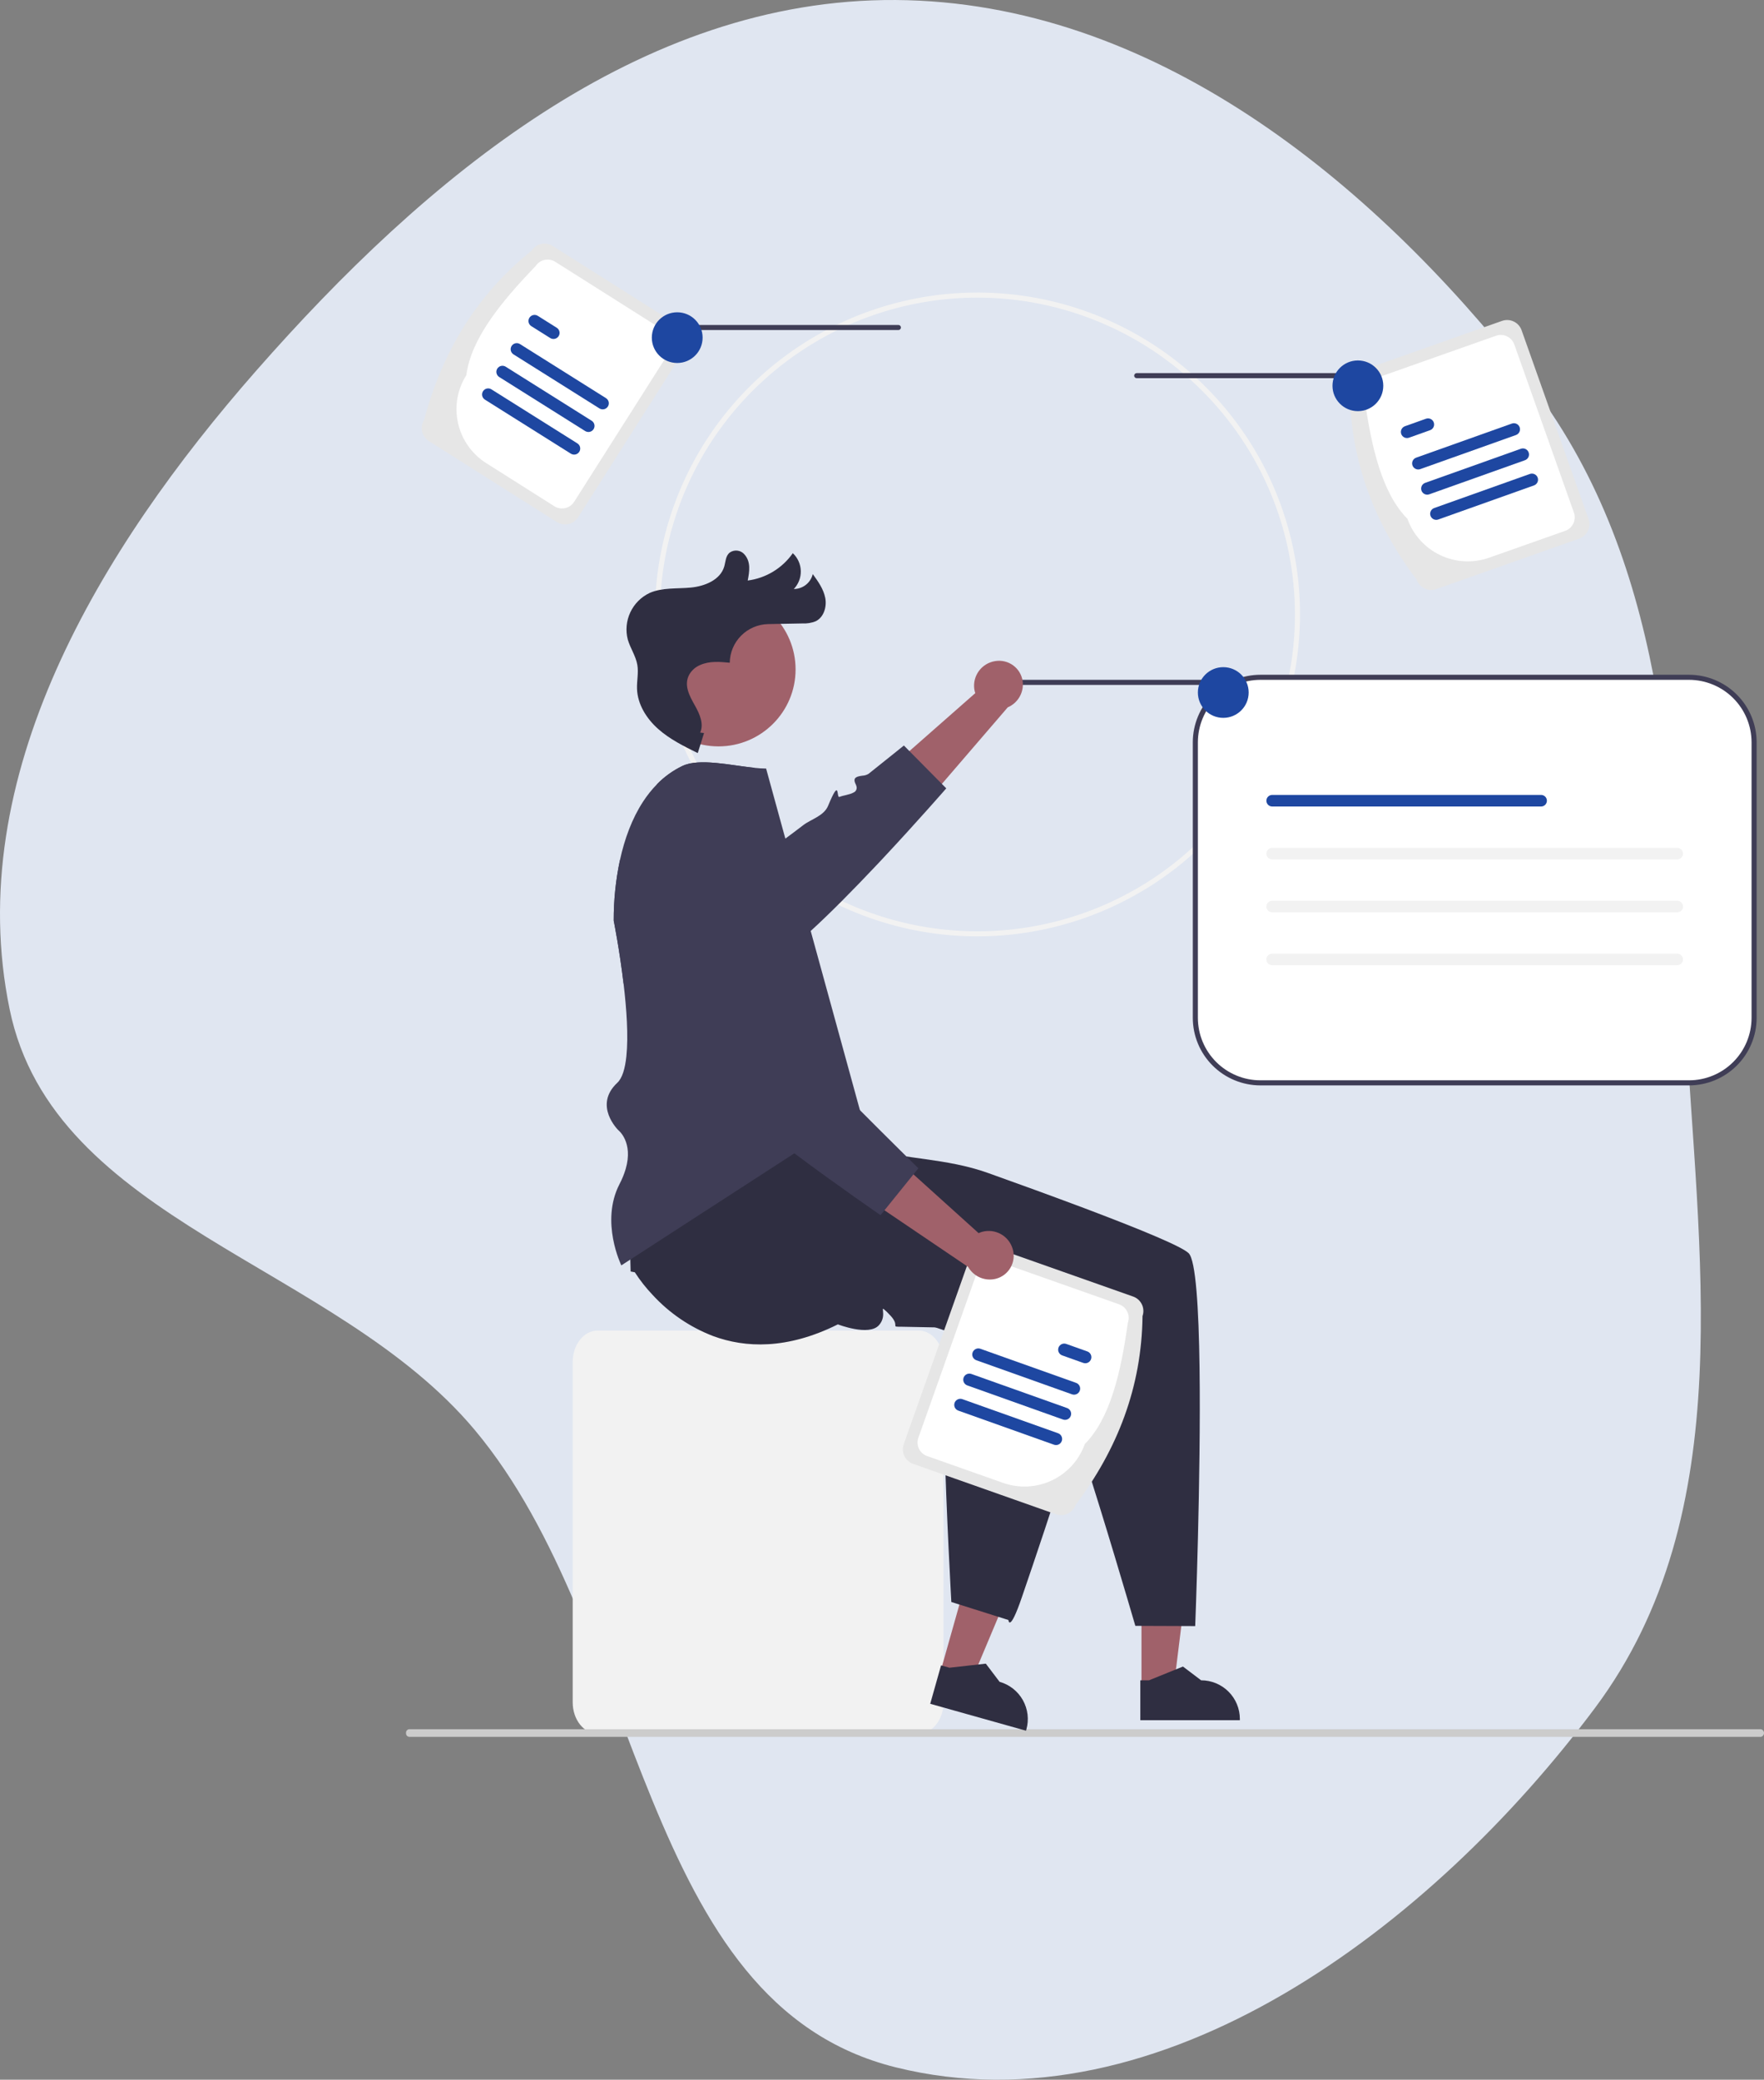 <svg width="391" height="461" viewBox="0 0 391 461" fill="none" xmlns="http://www.w3.org/2000/svg">
    <rect x="0" y="0" width="391" height="461" fill="#808080" stroke="none"/>
    <path fill-rule="evenodd" clip-rule="evenodd" d="M198.558 0.003C255.118 0.379 303.622 39.505 338.434 84.032C369.188 123.369 370.923 173.899 373.483 223.744C376.258 277.764 385.917 335.191 353.563 378.567C317.471 426.955 257.188 472.805 198.558 458.263C141.562 444.125 142.905 361.96 105.224 316.969C74.305 280.052 11.861 270.885 2.141 223.744C-8.48 172.24 22.095 121.694 56.804 82.156C94.246 39.506 141.768 -0.375 198.558 0.003Z" fill="#E0E6F1"/>
    <g clip-path="url(#clip0_498_3812)">
        <path d="M216.664 207.564C202.523 207.564 188.7 203.379 176.942 195.538C165.185 187.697 156.021 176.553 150.61 163.514C145.198 150.474 143.782 136.127 146.541 122.284C149.3 108.442 156.109 95.727 166.108 85.748C176.107 75.768 188.847 68.972 202.715 66.218C216.584 63.465 230.96 64.878 244.024 70.279C257.088 75.68 268.255 84.826 276.111 96.561C283.967 108.296 288.16 122.092 288.16 136.206C288.139 155.125 280.599 173.263 267.196 186.64C253.792 200.018 235.619 207.543 216.664 207.564V207.564ZM216.664 65.971C202.746 65.971 189.14 70.09 177.568 77.808C165.996 85.525 156.976 96.494 151.65 109.328C146.324 122.162 144.93 136.284 147.645 149.908C150.361 163.532 157.063 176.047 166.904 185.869C176.746 195.692 189.285 202.381 202.935 205.091C216.586 207.801 230.735 206.41 243.593 201.094C256.452 195.778 267.442 186.776 275.175 175.226C282.907 163.676 287.034 150.097 287.034 136.206C287.013 117.585 279.592 99.732 266.4 86.565C253.207 73.398 235.321 65.992 216.664 65.971Z" fill="#F2F2F2"/>
        <path d="M222.119 151.82H267.963C268.113 151.82 268.256 151.761 268.361 151.656C268.467 151.55 268.526 151.407 268.526 151.258C268.526 151.109 268.467 150.966 268.361 150.861C268.256 150.756 268.113 150.696 267.963 150.696H222.119C221.97 150.696 221.827 150.756 221.721 150.861C221.616 150.966 221.557 151.109 221.557 151.258C221.557 151.407 221.616 151.55 221.721 151.656C221.827 151.761 221.97 151.82 222.119 151.82Z" fill="#3F3D56"/>
        <path d="M279.386 150.135C275.559 150.139 271.89 151.658 269.185 154.358C266.479 157.059 264.957 160.721 264.953 164.54V225.63C264.957 229.449 266.479 233.111 269.185 235.811C271.89 238.512 275.559 240.031 279.386 240.035H374.371C378.198 240.031 381.867 238.512 384.572 235.811C387.278 233.111 388.8 229.449 388.805 225.63V164.54C388.8 160.721 387.278 157.059 384.572 154.358C381.867 151.658 378.198 150.139 374.371 150.135H279.386Z" fill="white"/>
        <path d="M374.371 240.597H279.386C275.41 240.593 271.598 239.014 268.787 236.208C265.975 233.402 264.394 229.598 264.39 225.63V164.54C264.394 160.572 265.975 156.767 268.787 153.961C271.598 151.155 275.41 149.577 279.386 149.573H374.371C378.347 149.577 382.159 151.155 384.97 153.961C387.782 156.767 389.363 160.572 389.368 164.54V225.63C389.363 229.598 387.782 233.402 384.97 236.208C382.159 239.014 378.347 240.593 374.371 240.597V240.597ZM279.386 150.696C275.708 150.701 272.183 152.16 269.582 154.756C266.982 157.351 265.52 160.87 265.515 164.54V225.63C265.52 229.3 266.982 232.819 269.582 235.414C272.183 238.009 275.708 239.469 279.386 239.473H374.371C378.049 239.469 381.574 238.009 384.175 235.414C386.775 232.819 388.237 229.3 388.242 225.63V164.54C388.237 160.87 386.775 157.351 384.175 154.756C381.574 152.16 378.049 150.701 374.371 150.696H279.386Z" fill="#3F3D56"/>
        <path d="M220.491 146.56C219.071 146.807 217.803 147.596 216.958 148.761C216.112 149.926 215.755 151.374 215.963 152.798C216.01 153.086 216.08 153.37 216.174 153.648L187.854 178.559L198.344 185.893L223.373 156.793C224.494 156.315 225.425 155.481 226.021 154.421C226.617 153.36 226.844 152.132 226.667 150.928C226.56 150.245 226.319 149.589 225.958 148.998C225.597 148.407 225.122 147.893 224.562 147.485C224.002 147.077 223.367 146.783 222.693 146.621C222.019 146.458 221.319 146.429 220.634 146.536C220.586 146.543 220.539 146.552 220.491 146.56Z" fill="#A0616A"/>
        <path d="M209.748 174.75C209.748 174.75 203.359 182.094 195.578 190.41C195.038 190.983 194.498 191.562 193.94 192.146C189.211 197.147 184.116 202.339 179.697 206.367C174.985 210.677 171.039 213.677 169.125 213.75C168.965 213.761 168.805 213.744 168.652 213.7C162.927 211.981 167.644 214.026 165.195 217.515C162.735 221.01 163.039 216.425 157.528 213.7C152.028 210.975 154.955 213.683 152.759 217.987C152.078 219.336 146.1 219.06 138.218 218.049C137.329 210.548 136.034 204.075 136.034 204.075C136.018 199.576 136.478 195.088 137.407 190.685C151.138 190.438 162.493 190.298 163.073 190.477C164.57 190.933 167.791 189.781 171.348 187.775C171.855 187.488 172.812 186.825 174.079 185.892C175.199 185.072 176.55 184.05 178.053 182.903C179.742 181.6 182.619 180.886 183.554 178.616C186.267 172.065 185.338 176.953 186.064 176.65C186.892 176.301 188.356 176.166 189.211 175.666C189.446 175.564 189.638 175.386 189.758 175.16C189.877 174.935 189.917 174.675 189.87 174.425C189.828 174.211 189.756 174.005 189.656 173.812C188.879 172.256 190.061 172.104 191.176 171.941C191.638 171.918 192.088 171.785 192.488 171.553C196.963 167.991 200.352 165.255 200.352 165.255L201.568 166.491L201.574 166.496L208.769 173.767L209.748 174.75Z" fill="#3F3D56"/>
        <path d="M203.61 384.31H132.464C129.419 384.31 126.941 381.188 126.941 377.352V301.898C126.941 298.061 129.419 294.939 132.464 294.939H203.61C206.656 294.939 209.134 298.061 209.134 301.898V377.352C209.134 381.188 206.656 384.31 203.61 384.31Z" fill="#F2F2F2"/>
        <path d="M90 384.156C89.979 384.356 90.037 384.557 90.162 384.715C90.288 384.872 90.47 384.975 90.67 385H390.33C390.521 384.955 390.691 384.848 390.812 384.694C390.934 384.541 391 384.352 391 384.156C391 383.961 390.934 383.771 390.812 383.618C390.691 383.464 390.521 383.357 390.33 383.312H90.67C90.47 383.337 90.288 383.44 90.162 383.598C90.037 383.755 89.979 383.956 90 384.156V384.156Z" fill="#CCCCCC"/>
        <path d="M253.015 373.846L260.187 373.846L263.6 346.23L253.013 346.231L253.015 373.846Z" fill="#A0616A"/>
        <path d="M252.762 381.315L274.821 381.314V381.036C274.821 378.763 273.916 376.584 272.306 374.977C270.696 373.37 268.512 372.467 266.235 372.467H266.234L262.205 369.416L254.687 372.467L252.761 372.467L252.762 381.315Z" fill="#2F2E41"/>
        <path d="M208.46 370.554L215.365 372.494L226.149 346.835L215.958 343.972L208.46 370.554Z" fill="#A0616A"/>
        <path d="M206.189 377.675L227.422 383.641L227.498 383.373C228.115 381.186 227.836 378.843 226.722 376.861C225.609 374.878 223.752 373.418 221.56 372.802L221.56 372.802L218.51 368.775L210.445 369.679L208.591 369.158L206.189 377.675Z" fill="#2F2E41"/>
        <path d="M190.078 252.958C190.078 252.958 187.781 252.73 193.67 254.764C200.043 256.972 209.715 256.686 218.975 260.001C221.835 261.024 224.734 262.069 227.611 263.114C228.191 263.322 228.771 263.535 229.351 263.743C233.094 265.108 236.776 266.474 240.255 267.777C240.745 267.963 241.229 268.148 241.708 268.328C241.719 268.334 241.73 268.334 241.736 268.339C253.08 272.643 262.003 276.329 263.478 277.801C265.054 279.375 265.707 290.005 265.887 303.142C266.214 327.488 264.924 360.448 264.924 360.448L251.655 360.398C251.655 360.398 251.571 360.105 251.408 359.56C251.115 358.555 250.569 356.684 249.843 354.239C246.825 344.03 240.751 323.797 237.395 314.531C236.45 311.913 235.718 310.171 235.329 309.778C233.078 307.474 235.329 306.457 237.581 304.996C239.833 303.535 237.581 303.086 235.926 301.175C234.271 299.265 236.545 294.961 236.545 294.961C236.545 294.961 235.048 294.922 232.661 294.86C229.137 294.77 223.654 294.635 218.165 294.5C218.159 294.506 218.159 294.506 218.159 294.5C216.093 294.45 214.027 294.399 212.068 294.354C210.548 294.315 209.09 294.281 207.739 294.248C203.691 294.158 200.628 294.096 199.863 294.096C197.363 294.096 199.305 294.096 197.797 292.124C197.565 291.829 197.315 291.549 197.048 291.286C196.669 290.865 196.255 290.478 195.809 290.129C195.494 289.983 195.922 290.887 195.685 292.062C195.556 292.698 195.254 293.287 194.813 293.764C192.578 296.242 185.721 293.568 185.721 293.568C174.439 299.198 165.184 298.793 158.057 296.158C152.937 294.189 148.345 291.062 144.642 287.022C143.176 285.483 141.86 283.809 140.712 282.021L139.783 281.847C139.783 281.847 138.533 240.052 139.974 237.226C142.221 232.821 175.441 236.102 175.441 236.102L190.078 252.958Z" fill="#2F2E41"/>
        <path d="M251.957 83.833H297.801C297.95 83.833 298.093 83.773 298.199 83.668C298.304 83.563 298.364 83.42 298.364 83.271C298.364 83.122 298.304 82.979 298.199 82.874C298.093 82.768 297.95 82.709 297.801 82.709H251.957C251.807 82.709 251.664 82.768 251.559 82.874C251.453 82.979 251.394 83.122 251.394 83.271C251.394 83.42 251.453 83.563 251.559 83.668C251.664 83.773 251.807 83.833 251.957 83.833Z" fill="#3F3D56"/>
        <path d="M314.024 128.517C304.729 116.178 299.357 102.379 299.181 86.647C298.881 85.8 298.931 84.868 299.319 84.057C299.707 83.245 300.401 82.621 301.25 82.32L332.932 71.132C333.782 70.833 334.715 70.882 335.528 71.269C336.341 71.657 336.967 72.35 337.268 73.197L352.112 115.067C352.411 115.915 352.361 116.847 351.973 117.658C351.585 118.469 350.891 119.094 350.042 119.394L318.36 130.583C317.51 130.882 316.577 130.832 315.764 130.445C314.951 130.058 314.326 129.364 314.024 128.517V128.517Z" fill="#E6E6E6"/>
        <path d="M311.971 115.013C306.381 109.371 303.988 99.309 302.428 88.095C302.148 87.301 302.194 86.428 302.558 85.668C302.921 84.909 303.572 84.324 304.367 84.042L331.595 74.427C332.39 74.147 333.265 74.193 334.026 74.556C334.787 74.918 335.373 75.568 335.655 76.361L348.864 113.62C349.144 114.414 349.098 115.286 348.734 116.046C348.371 116.806 347.721 117.391 346.926 117.672L330.058 123.629C326.515 124.876 322.621 124.669 319.23 123.054C315.839 121.438 313.228 118.547 311.971 115.013V115.013Z" fill="white"/>
        <path d="M336.02 96.432L314.81 103.989C314.643 104.048 314.466 104.074 314.288 104.066C314.111 104.057 313.937 104.013 313.777 103.937C313.617 103.861 313.473 103.755 313.354 103.623C313.235 103.492 313.143 103.339 313.083 103.172C313.023 103.005 312.997 102.828 313.006 102.651C313.015 102.474 313.059 102.301 313.135 102.141C313.211 101.981 313.317 101.837 313.449 101.719C313.581 101.6 313.734 101.508 313.901 101.448L335.111 93.892C335.279 93.833 335.456 93.806 335.633 93.815C335.81 93.824 335.984 93.868 336.144 93.944C336.305 94.019 336.448 94.126 336.568 94.257C336.687 94.389 336.779 94.542 336.838 94.709C336.898 94.876 336.924 95.053 336.915 95.229C336.906 95.406 336.863 95.58 336.787 95.74C336.711 95.9 336.604 96.043 336.472 96.162C336.341 96.281 336.187 96.373 336.02 96.432V96.432Z" fill="#1E47A1"/>
        <path d="M316.985 95.361L312.319 97.023C311.981 97.143 311.61 97.124 311.286 96.971C310.963 96.818 310.714 96.542 310.593 96.206C310.473 95.869 310.491 95.499 310.644 95.175C310.798 94.852 311.073 94.603 311.41 94.483L316.076 92.82C316.414 92.7 316.785 92.719 317.109 92.872C317.433 93.025 317.683 93.3 317.803 93.637C317.924 93.974 317.905 94.345 317.752 94.668C317.598 94.991 317.322 95.24 316.985 95.361V95.361Z" fill="#1E47A1"/>
        <path d="M340.014 107.6L318.804 115.157C318.637 115.216 318.46 115.242 318.282 115.233C318.105 115.225 317.931 115.181 317.771 115.105C317.611 115.029 317.467 114.923 317.348 114.791C317.229 114.66 317.137 114.507 317.077 114.34C317.017 114.173 316.991 113.996 317 113.819C317.009 113.642 317.053 113.469 317.129 113.309C317.205 113.149 317.311 113.005 317.443 112.886C317.575 112.768 317.728 112.676 317.895 112.616L339.105 105.06C339.273 105 339.45 104.974 339.627 104.983C339.805 104.991 339.979 105.035 340.139 105.111C340.299 105.186 340.443 105.293 340.563 105.424C340.682 105.556 340.774 105.709 340.834 105.876C340.893 106.043 340.919 106.22 340.91 106.397C340.902 106.574 340.858 106.748 340.782 106.908C340.706 107.068 340.599 107.211 340.467 107.33C340.335 107.449 340.181 107.541 340.014 107.6H340.014Z" fill="#1E47A1"/>
        <path d="M338.017 102.016L316.807 109.573C316.469 109.693 316.098 109.674 315.774 109.521C315.45 109.368 315.201 109.093 315.08 108.756C314.96 108.419 314.978 108.048 315.132 107.725C315.285 107.402 315.561 107.153 315.898 107.032L337.108 99.476C337.446 99.356 337.817 99.375 338.141 99.528C338.464 99.681 338.714 99.957 338.834 100.293C338.954 100.63 338.936 101 338.783 101.324C338.63 101.647 338.354 101.896 338.017 102.016V102.016Z" fill="#1E47A1"/>
        <path d="M300.982 91.137C304.091 91.137 306.612 88.622 306.612 85.518C306.612 82.415 304.091 79.9 300.982 79.9C297.873 79.9 295.353 82.415 295.353 85.518C295.353 88.622 297.873 91.137 300.982 91.137Z" fill="#1E47A1"/>
        <path d="M199.133 73.157H153.289C153.14 73.157 152.997 73.098 152.891 72.993C152.786 72.887 152.726 72.744 152.726 72.595C152.726 72.446 152.786 72.303 152.891 72.198C152.997 72.093 153.14 72.033 153.289 72.033H199.133C199.283 72.033 199.426 72.093 199.531 72.198C199.637 72.303 199.696 72.446 199.696 72.595C199.696 72.744 199.637 72.887 199.531 72.993C199.426 73.098 199.283 73.157 199.133 73.157Z" fill="#3F3D56"/>
        <path d="M94.006 93.088C97.987 78.17 105.541 65.43 117.828 55.575C118.311 54.816 119.076 54.279 119.955 54.083C120.834 53.886 121.755 54.046 122.516 54.526L150.902 72.483C151.662 72.965 152.2 73.728 152.397 74.605C152.594 75.483 152.434 76.402 151.953 77.162L128.13 114.675C127.647 115.434 126.882 115.97 126.003 116.167C125.124 116.363 124.203 116.204 123.442 115.723L95.056 97.767C94.296 97.285 93.759 96.521 93.562 95.644C93.365 94.767 93.524 93.848 94.006 93.088V93.088Z" fill="#E6E6E6"/>
        <path d="M103.378 83.135C104.371 75.262 110.821 67.169 118.694 59.018C119.146 58.307 119.863 57.805 120.686 57.62C121.509 57.436 122.371 57.586 123.084 58.036L147.479 73.468C148.191 73.919 148.695 74.634 148.879 75.456C149.064 76.277 148.914 77.138 148.463 77.85L127.264 111.232C126.812 111.942 126.096 112.445 125.273 112.629C124.45 112.813 123.587 112.664 122.874 112.214L107.762 102.654C104.59 100.642 102.348 97.458 101.526 93.799C100.705 90.139 101.371 86.304 103.378 83.135Z" fill="white"/>
        <path d="M132.873 90.534L113.818 78.553C113.515 78.362 113.301 78.059 113.222 77.711C113.143 77.362 113.206 76.997 113.396 76.694C113.587 76.392 113.891 76.177 114.24 76.098C114.589 76.019 114.956 76.081 115.259 76.271L134.314 88.252C134.464 88.346 134.594 88.469 134.697 88.613C134.8 88.758 134.873 88.921 134.912 89.094C134.952 89.267 134.957 89.446 134.927 89.621C134.897 89.795 134.833 89.962 134.738 90.112C134.643 90.262 134.52 90.392 134.375 90.495C134.23 90.597 134.066 90.67 133.893 90.709C133.72 90.748 133.541 90.753 133.366 90.723C133.191 90.693 133.024 90.628 132.873 90.534Z" fill="#1E47A1"/>
        <path d="M121.96 74.931L117.768 72.295C117.618 72.201 117.487 72.078 117.385 71.934C117.282 71.789 117.209 71.626 117.17 71.453C117.13 71.28 117.125 71.101 117.155 70.927C117.185 70.752 117.249 70.585 117.344 70.435C117.438 70.285 117.562 70.155 117.707 70.053C117.852 69.95 118.015 69.877 118.189 69.838C118.362 69.799 118.541 69.794 118.716 69.824C118.891 69.854 119.058 69.919 119.208 70.013L123.401 72.649C123.551 72.743 123.681 72.866 123.784 73.011C123.887 73.155 123.96 73.319 123.999 73.492C124.039 73.664 124.043 73.843 124.014 74.018C123.984 74.192 123.92 74.36 123.825 74.51C123.73 74.659 123.607 74.789 123.462 74.892C123.317 74.994 123.153 75.067 122.98 75.106C122.807 75.145 122.628 75.15 122.453 75.12C122.278 75.09 122.11 75.026 121.96 74.931V74.931Z" fill="#1E47A1"/>
        <path d="M126.541 100.567L107.486 88.587C107.336 88.492 107.205 88.369 107.103 88.225C107 88.08 106.927 87.917 106.887 87.744C106.848 87.571 106.843 87.392 106.873 87.218C106.903 87.043 106.967 86.876 107.062 86.726C107.156 86.576 107.28 86.446 107.425 86.344C107.569 86.241 107.733 86.168 107.906 86.129C108.08 86.09 108.259 86.085 108.434 86.116C108.609 86.146 108.776 86.21 108.926 86.304L127.981 98.285C128.284 98.476 128.499 98.779 128.578 99.127C128.657 99.476 128.594 99.842 128.403 100.144C128.212 100.446 127.909 100.661 127.56 100.74C127.211 100.82 126.844 100.757 126.541 100.567V100.567Z" fill="#1E47A1"/>
        <path d="M129.707 95.55L110.652 83.57C110.502 83.476 110.372 83.353 110.269 83.208C110.166 83.064 110.093 82.9 110.054 82.727C110.014 82.555 110.009 82.376 110.039 82.201C110.069 82.026 110.133 81.859 110.228 81.709C110.322 81.559 110.446 81.43 110.591 81.327C110.736 81.225 110.899 81.152 111.073 81.113C111.246 81.074 111.425 81.069 111.6 81.099C111.775 81.129 111.942 81.193 112.093 81.288L131.148 93.268C131.451 93.459 131.666 93.762 131.745 94.111C131.824 94.46 131.762 94.826 131.571 95.128C131.476 95.278 131.353 95.408 131.208 95.51C131.063 95.612 130.9 95.685 130.727 95.725C130.377 95.804 130.01 95.741 129.707 95.55L129.707 95.55Z" fill="#1E47A1"/>
        <path d="M150.108 80.462C153.217 80.462 155.737 77.946 155.737 74.843C155.737 71.74 153.217 69.224 150.108 69.224C146.999 69.224 144.478 71.74 144.478 74.843C144.478 77.946 146.999 80.462 150.108 80.462Z" fill="#1E47A1"/>
        <path d="M271.145 159.125C274.254 159.125 276.775 156.609 276.775 153.506C276.775 150.403 274.254 147.887 271.145 147.887C268.036 147.887 265.515 150.403 265.515 153.506C265.515 156.609 268.036 159.125 271.145 159.125Z" fill="#1E47A1"/>
        <path d="M244.792 293.91C242.444 306.676 232.497 336.596 226.484 354.109C223.743 362.111 223.517 359.099 223.517 359.099L220.393 358.116L215.124 356.452L213.198 355.846L210.868 355.11C210.868 355.11 209.725 334.758 209.359 319.492C209.235 314.57 209.021 311.053 208.666 310.356C207.203 307.49 209.652 307.187 212.236 306.462C214.825 305.737 212.804 304.647 211.796 302.321C211.115 300.77 212.455 298.708 213.407 297.528C213.669 297.197 213.949 296.88 214.245 296.579C214.245 296.579 207.659 294.342 200.211 291.819C200.205 291.825 200.205 291.819 200.205 291.819C199.456 291.567 198.702 291.314 197.948 291.055C200.571 290.111 202.316 289.381 202.71 288.993C205.018 286.746 206.037 288.993 207.501 291.241C208.965 293.488 209.415 291.241 211.329 289.589C213.243 287.937 217.556 290.207 217.556 290.207C217.556 290.207 217.595 288.712 217.657 286.33C217.747 282.813 217.882 277.34 218.017 271.862C218.012 271.856 218.012 271.856 218.017 271.856C218.068 269.794 218.119 267.732 218.164 265.776C222.133 268.811 225.983 271.788 229.474 274.542C229.479 274.547 229.49 274.553 229.49 274.564C237.884 281.183 244.184 286.498 245.068 288.184C245.467 288.948 245.332 290.977 244.792 293.91Z" fill="#2F2E41"/>
        <path d="M190.641 246.216L188.57 247.559L183.266 250.997L176.072 255.655L137.723 280.491C137.723 280.491 132.982 270.849 137.323 262.465C137.882 261.405 138.336 260.293 138.68 259.145C140.436 253.133 137.058 250.525 137.058 250.525C137.058 250.525 131.429 245.058 136.828 240.018C137.937 238.984 138.556 236.866 138.837 234.147C139.31 229.674 138.877 223.583 138.218 218.049C137.329 210.548 136.034 204.075 136.034 204.075C136.018 199.576 136.478 195.088 137.407 190.685C138.438 185.943 140.093 181.437 142.542 177.695C143.44 176.306 144.475 175.011 145.632 173.829C147.252 172.172 149.147 170.809 151.234 169.8C154.364 168.294 159.729 169.199 164.458 169.856C165.409 169.986 166.332 170.109 167.205 170.199C168.07 170.3 168.94 170.354 169.812 170.362L171.771 177.498L172.514 180.201L172.885 181.555L173.73 184.634L174.079 185.893L179.697 206.367L184.285 223.066L186.819 232.292L190.607 246.087L190.641 246.216Z" fill="#3F3D56"/>
        <path d="M159.255 165.449C168.693 165.449 176.344 157.812 176.344 148.393C176.344 138.973 168.693 131.337 159.255 131.337C149.817 131.337 142.166 138.973 142.166 148.393C142.166 157.812 149.817 165.449 159.255 165.449Z" fill="#A0616A"/>
        <path d="M156.054 162.491L154.662 166.933C151.575 165.413 148.447 163.864 145.877 161.579C143.307 159.294 141.319 156.14 141.198 152.706C141.135 150.933 141.565 149.144 141.27 147.395C140.936 145.418 139.714 143.704 139.154 141.778C138.63 139.761 138.827 137.625 139.711 135.738C140.595 133.851 142.11 132.329 143.996 131.437C146.829 130.194 150.068 130.543 153.148 130.243C156.227 129.942 159.662 128.552 160.529 125.587C160.853 124.479 160.816 123.172 161.808 122.446C162.307 122.114 162.911 121.977 163.505 122.063C164.098 122.148 164.639 122.45 165.023 122.91C166.473 124.553 166.116 126.717 165.736 128.685C167.733 128.425 169.654 127.751 171.375 126.707C173.096 125.662 174.579 124.271 175.73 122.621C176.27 123.126 176.704 123.733 177.008 124.406C177.312 125.08 177.479 125.807 177.5 126.545C177.521 127.284 177.394 128.019 177.128 128.708C176.863 129.398 176.463 130.028 175.951 130.562C176.922 130.562 177.865 130.236 178.628 129.636C179.39 129.036 179.928 128.197 180.154 127.254C181.333 128.88 182.543 130.575 182.923 132.546C183.302 134.517 182.598 136.849 180.787 137.721C179.862 138.086 178.87 138.248 177.878 138.196L170.285 138.34C168.027 138.383 165.874 139.301 164.282 140.9C162.69 142.498 161.783 144.652 161.754 146.906C159.545 146.694 157.27 146.487 155.181 147.416C154.208 147.825 153.388 148.528 152.837 149.426C151.456 151.793 152.826 154.253 154.04 156.406C155.077 158.246 156.061 160.462 155.2 162.391" fill="#2F2E41"/>
        <path d="M234.064 335.669L202.381 324.48C201.533 324.18 200.838 323.555 200.45 322.744C200.062 321.932 200.012 321.001 200.312 320.153L215.155 278.283C215.457 277.436 216.082 276.743 216.895 276.355C217.708 275.968 218.642 275.919 219.491 276.218L251.173 287.406C252.022 287.707 252.716 288.331 253.104 289.143C253.492 289.954 253.542 290.886 253.243 291.733C253.067 307.465 247.694 321.264 238.399 333.603C238.098 334.45 237.472 335.144 236.659 335.531C235.846 335.918 234.913 335.968 234.064 335.669V335.669Z" fill="#E6E6E6"/>
        <path d="M222.365 328.715L205.498 322.758C204.703 322.476 204.052 321.892 203.689 321.132C203.326 320.372 203.279 319.499 203.559 318.705L216.768 281.447C217.05 280.653 217.636 280.004 218.398 279.642C219.159 279.279 220.033 279.233 220.829 279.512L248.057 289.128C248.852 289.41 249.502 289.995 249.866 290.754C250.229 291.514 250.275 292.387 249.995 293.181C248.436 304.395 246.043 314.457 240.452 320.099C239.195 323.632 236.585 326.524 233.194 328.139C229.803 329.755 225.909 329.962 222.365 328.715V328.715Z" fill="white"/>
        <path d="M215.585 299.795C215.706 299.458 215.956 299.183 216.28 299.03C216.603 298.877 216.975 298.858 217.312 298.978L238.522 306.534C238.689 306.594 238.843 306.685 238.975 306.804C239.107 306.923 239.214 307.067 239.29 307.227C239.366 307.387 239.41 307.56 239.419 307.737C239.428 307.914 239.401 308.091 239.342 308.258C239.282 308.425 239.19 308.579 239.071 308.71C238.952 308.841 238.808 308.948 238.647 309.024C238.487 309.1 238.313 309.143 238.135 309.152C237.958 309.161 237.781 309.134 237.614 309.075L216.404 301.518C216.066 301.398 215.791 301.148 215.637 300.825C215.484 300.502 215.465 300.132 215.585 299.795Z" fill="#1E47A1"/>
        <path d="M234.62 298.723C234.741 298.386 234.991 298.111 235.314 297.958C235.638 297.805 236.01 297.786 236.347 297.906L241.013 299.569C241.18 299.628 241.334 299.72 241.466 299.839C241.597 299.958 241.704 300.101 241.78 300.261C241.856 300.421 241.9 300.595 241.909 300.772C241.917 300.948 241.891 301.125 241.832 301.292C241.772 301.459 241.68 301.612 241.561 301.744C241.442 301.875 241.298 301.982 241.138 302.057C240.977 302.133 240.804 302.177 240.626 302.186C240.449 302.194 240.272 302.168 240.105 302.109L235.439 300.446C235.101 300.326 234.826 300.077 234.672 299.754C234.519 299.43 234.5 299.06 234.62 298.723V298.723Z" fill="#1E47A1"/>
        <path d="M211.591 310.962C211.712 310.626 211.962 310.351 212.285 310.198C212.609 310.045 212.981 310.026 213.318 310.146L234.528 317.702C234.695 317.761 234.849 317.853 234.981 317.972C235.113 318.091 235.22 318.234 235.296 318.394C235.372 318.555 235.416 318.728 235.425 318.905C235.434 319.082 235.407 319.259 235.348 319.426C235.288 319.593 235.196 319.746 235.077 319.878C234.958 320.009 234.814 320.116 234.653 320.192C234.493 320.267 234.319 320.311 234.141 320.32C233.964 320.328 233.787 320.302 233.62 320.242L212.41 312.686C212.072 312.565 211.797 312.316 211.643 311.993C211.49 311.67 211.471 311.299 211.591 310.962V310.962Z" fill="#1E47A1"/>
        <path d="M213.588 305.379C213.709 305.042 213.959 304.767 214.282 304.614C214.606 304.461 214.978 304.442 215.315 304.562L236.525 312.118C236.692 312.178 236.846 312.269 236.978 312.388C237.11 312.507 237.217 312.651 237.293 312.811C237.369 312.971 237.413 313.144 237.422 313.321C237.431 313.498 237.404 313.675 237.345 313.842C237.285 314.009 237.193 314.163 237.074 314.294C236.955 314.425 236.811 314.532 236.65 314.608C236.49 314.684 236.316 314.727 236.138 314.736C235.961 314.745 235.784 314.718 235.617 314.659L214.407 307.102C214.069 306.982 213.794 306.732 213.64 306.409C213.487 306.086 213.468 305.716 213.588 305.379V305.379Z" fill="#1E47A1"/>
        <path d="M224.46 276.827C224.054 275.446 223.125 274.279 221.869 273.572C220.614 272.865 219.132 272.675 217.738 273.042C217.456 273.121 217.181 273.223 216.916 273.348L188.913 248.082L182.799 259.314L214.599 280.842C215.201 281.9 216.137 282.728 217.26 283.199C218.384 283.67 219.632 283.757 220.81 283.445C221.479 283.262 222.104 282.949 222.652 282.524C223.199 282.099 223.657 281.57 224 280.968C224.342 280.367 224.563 279.704 224.649 279.017C224.735 278.33 224.684 277.633 224.5 276.966C224.487 276.919 224.474 276.873 224.46 276.827Z" fill="#A0616A"/>
        <path d="M203.567 258.971L202.475 260.319L196.046 268.281L195.179 269.36C195.179 269.36 185.997 263.067 176.072 255.655C164.159 246.75 151.177 236.226 151.757 233.017C152.821 227.146 151.318 232.051 147.563 230.017C143.814 227.977 148.408 227.758 150.496 221.988C152.59 216.223 150.226 219.431 145.694 217.745C142.671 216.622 144.253 190.843 145.632 173.829C147.251 172.172 149.147 170.809 151.234 169.8C154.989 167.991 161.975 169.66 167.205 170.199C170.166 191.983 174.439 223.847 174.248 224.853C173.955 226.387 175.475 229.449 177.873 232.753C178.999 234.315 184.803 240.254 190.607 246.087C197.082 252.593 203.567 258.971 203.567 258.971Z" fill="#3F3D56"/>
        <path d="M341.595 178.775H281.99C281.821 178.775 281.653 178.742 281.497 178.678C281.341 178.613 281.199 178.519 281.079 178.4C280.959 178.281 280.865 178.139 280.8 177.983C280.735 177.828 280.702 177.66 280.702 177.492C280.702 177.323 280.735 177.156 280.8 177C280.865 176.844 280.959 176.703 281.079 176.584C281.199 176.465 281.341 176.37 281.497 176.306C281.653 176.241 281.821 176.209 281.99 176.209H341.595C341.935 176.21 342.261 176.345 342.502 176.586C342.742 176.826 342.877 177.152 342.877 177.492C342.877 177.832 342.742 178.157 342.502 178.398C342.261 178.638 341.935 178.774 341.595 178.775V178.775Z" fill="#1E47A1"/>
        <path d="M371.767 190.503H281.99C281.821 190.504 281.653 190.471 281.497 190.407C281.341 190.342 281.199 190.248 281.079 190.129C280.959 190.009 280.865 189.868 280.8 189.712C280.735 189.556 280.702 189.389 280.702 189.221C280.702 189.052 280.735 188.885 280.8 188.729C280.865 188.573 280.959 188.432 281.079 188.312C281.199 188.193 281.341 188.099 281.497 188.035C281.653 187.97 281.821 187.937 281.99 187.938H371.767C372.108 187.938 372.434 188.074 372.675 188.314C372.915 188.555 373.05 188.881 373.05 189.221C373.05 189.56 372.915 189.886 372.675 190.127C372.434 190.367 372.108 190.503 371.767 190.503Z" fill="#F2F2F2"/>
        <path d="M371.769 199.664H281.988C281.647 199.664 281.319 199.8 281.078 200.04C280.837 200.281 280.701 200.608 280.701 200.948C280.701 201.289 280.837 201.615 281.078 201.856C281.319 202.097 281.647 202.232 281.988 202.232H371.769C372.11 202.232 372.438 202.097 372.679 201.856C372.92 201.615 373.056 201.289 373.056 200.948C373.056 200.608 372.92 200.281 372.679 200.04C372.438 199.8 372.11 199.664 371.769 199.664V199.664Z" fill="#F2F2F2"/>
        <path d="M371.767 213.961H281.99C281.821 213.961 281.653 213.928 281.497 213.864C281.341 213.8 281.199 213.705 281.079 213.586C280.959 213.467 280.865 213.325 280.8 213.169C280.735 213.014 280.702 212.847 280.702 212.678C280.702 212.509 280.735 212.342 280.8 212.186C280.865 212.031 280.959 211.889 281.079 211.77C281.199 211.651 281.341 211.556 281.497 211.492C281.653 211.428 281.821 211.395 281.99 211.395H371.767C372.108 211.396 372.434 211.531 372.675 211.772C372.915 212.012 373.05 212.338 373.05 212.678C373.05 213.018 372.915 213.344 372.675 213.584C372.434 213.825 372.108 213.96 371.767 213.961Z" fill="#F2F2F2"/>
    </g>
    <defs>
        <clipPath id="clip0_498_3812">
            <rect width="301" height="331" fill="white" transform="translate(90 54)"/>
        </clipPath>
    </defs>
</svg>